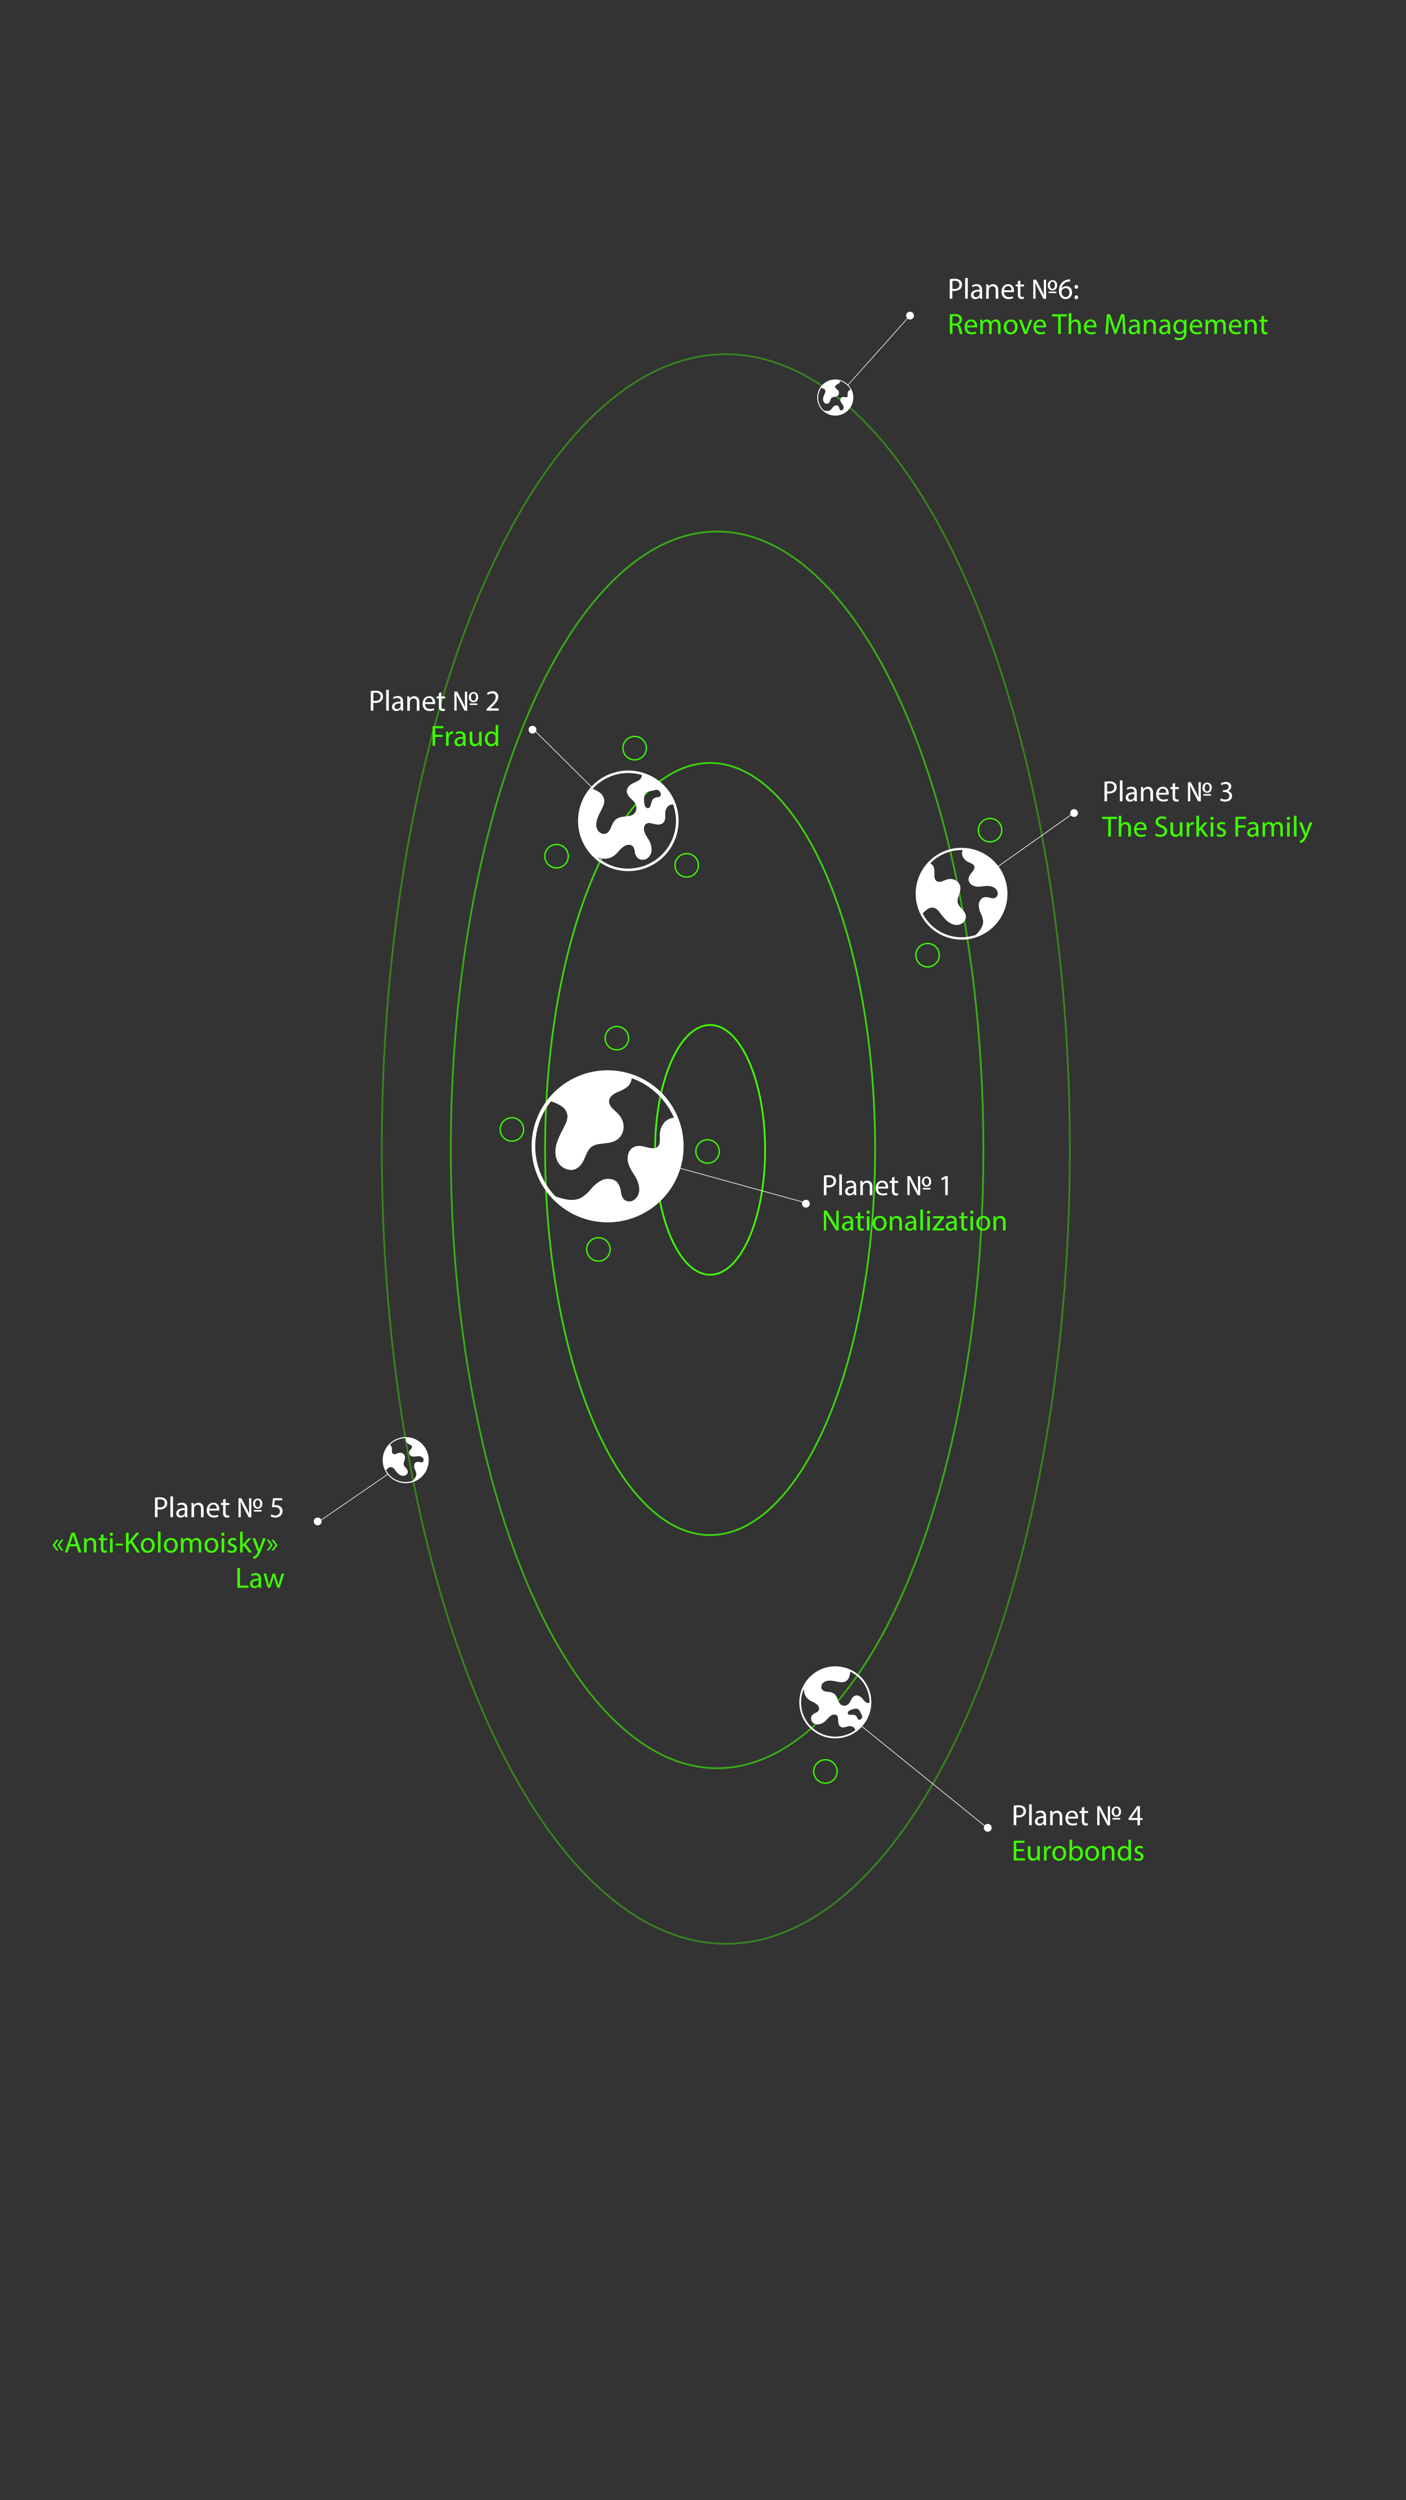 <?xml version="1.0" encoding="UTF-8"?> <svg xmlns="http://www.w3.org/2000/svg" id="Слой_1" data-name="Слой 1" viewBox="0 0 1080 1920"><rect x="0" y="0" width="1080" height="1920" fill="#333333" stroke="none"/> <defs> <style>.cls-1,.cls-2,.cls-3,.cls-4,.cls-5,.cls-6,.cls-9{fill:none;stroke-miterlimit:10;}.cls-1,.cls-2,.cls-3,.cls-4,.cls-5{stroke:#3fff03;}.cls-1,.cls-2,.cls-3,.cls-4{stroke-width:1.34px;}.cls-2{opacity:0.8;}.cls-3{opacity:0.6;}.cls-4{opacity:0.4;}.cls-6,.cls-9{stroke:#fff;}.cls-6{stroke-width:0.5px;}.cls-7{fill:#fff;}.cls-8{fill:#3fff03;}.cls-9{stroke-width:0.48px;}</style> </defs> <title>Безымянный-1</title> <ellipse class="cls-1" cx="545.46" cy="883.02" rx="42.25" ry="95.91"></ellipse> <ellipse class="cls-2" cx="545.46" cy="882.35" rx="126.76" ry="296.45"></ellipse> <ellipse class="cls-3" cx="550.83" cy="883.02" rx="204.56" ry="474.85"></ellipse> <ellipse class="cls-4" cx="557.53" cy="882.35" rx="264.25" ry="610.33"></ellipse> <circle class="cls-5" cx="543.5" cy="884.22" r="9"></circle> <circle class="cls-5" cx="459.65" cy="959.43" r="9"></circle> <circle class="cls-5" cx="393.21" cy="867.32" r="9"></circle> <circle class="cls-5" cx="527.5" cy="664.5" r="9"></circle> <circle class="cls-5" cx="712.5" cy="733.5" r="9"></circle> <circle class="cls-5" cx="634.03" cy="1360.35" r="9"></circle> <circle class="cls-5" cx="760.5" cy="637.5" r="9"></circle> <circle class="cls-5" cx="487.5" cy="574.5" r="9"></circle> <circle class="cls-5" cx="427.5" cy="657.5" r="9"></circle> <circle class="cls-5" cx="473.8" cy="797.24" r="9"></circle> <line class="cls-6" x1="516.5" y1="895.5" x2="619.53" y2="923.85"></line> <circle class="cls-7" cx="619.03" cy="924.35" r="3"></circle> <path class="cls-7" d="M632.85,902.77a22.46,22.46,0,0,1,3.77-.3,6.27,6.27,0,0,1,4.27,1.27,4.1,4.1,0,0,1,1.33,3.18,4.5,4.5,0,0,1-1.17,3.25,6.29,6.29,0,0,1-4.65,1.67,6.36,6.36,0,0,1-1.58-.14v6.1h-2Zm2,7.33a6.7,6.7,0,0,0,1.62.16c2.37,0,3.82-1.15,3.82-3.25s-1.42-3-3.59-3a8.21,8.21,0,0,0-1.85.16Z"></path> <path class="cls-7" d="M644.68,901.77h2v16h-2Z"></path> <path class="cls-7" d="M656.05,917.8l-.16-1.38h-.07a4.06,4.06,0,0,1-3.34,1.63,3.11,3.11,0,0,1-3.34-3.14c0-2.64,2.35-4.09,6.57-4.06v-.23a2.25,2.25,0,0,0-2.48-2.53,5.43,5.43,0,0,0-2.85.82l-.45-1.31a6.79,6.79,0,0,1,3.59-1c3.34,0,4.15,2.28,4.15,4.47v4.08a16,16,0,0,0,.18,2.62Zm-.29-5.58c-2.17,0-4.63.34-4.63,2.46a1.76,1.76,0,0,0,1.87,1.9,2.71,2.71,0,0,0,2.64-1.83,2,2,0,0,0,.12-.63Z"></path> <path class="cls-7" d="M660.88,909.83c0-1.13,0-2.05-.09-3h1.75l.12,1.8h0a4,4,0,0,1,3.61-2c1.52,0,3.86.9,3.86,4.65v6.52h-2v-6.3c0-1.76-.66-3.23-2.53-3.23a2.81,2.81,0,0,0-2.66,2,2.78,2.78,0,0,0-.14.92v6.57h-2Z"></path> <path class="cls-7" d="M674.5,912.7a3.5,3.5,0,0,0,3.75,3.79,7.07,7.07,0,0,0,3-.57l.34,1.43A9,9,0,0,1,678,918c-3.37,0-5.37-2.21-5.37-5.5s1.94-5.89,5.12-5.89c3.56,0,4.51,3.13,4.51,5.14a6.3,6.3,0,0,1-.07.93Zm5.82-1.42c0-1.27-.52-3.23-2.75-3.23-2,0-2.89,1.85-3.05,3.23Z"></path> <path class="cls-7" d="M687.09,903.74v3.14h2.84v1.51h-2.84v5.89c0,1.35.38,2.12,1.49,2.12a4.28,4.28,0,0,0,1.15-.14l.09,1.49a4.79,4.79,0,0,1-1.76.27,2.75,2.75,0,0,1-2.14-.83,4,4,0,0,1-.77-2.85v-6h-1.69v-1.51h1.69v-2.62Z"></path> <path class="cls-7" d="M697,917.8V903.13h2.17l3.83,7.24c.88,1.74,1.67,3.37,2.31,4.9l0,0c-.16-2.06-.21-3.77-.21-6.1v-6h1.77V917.8h-2L701,910.51c-.86-1.65-1.65-3.32-2.33-5l-.06,0c.09,1.9.13,3.59.13,6.19v6.07Zm18.3-10.47c0,2.79-1.76,3.95-3.56,3.95a3.51,3.51,0,0,1-3.57-3.86,3.6,3.6,0,0,1,3.59-3.95C713.92,903.47,715.27,905,715.27,907.33Zm-6.52,6.09v-1.17h5.94v1.17Zm1-6c0,1.58.88,2.73,1.94,2.73s1.94-1.15,1.94-2.78c0-1.31-.54-2.77-1.94-2.77S709.77,906.06,709.77,907.42Z"></path> <path class="cls-7" d="M726.08,905H726l-2.55,1.38-.38-1.52,3.2-1.71H728V917.8h-1.91Z"></path> <path class="cls-8" d="M632.85,944.87V929.66H635l4.87,7.7a42,42,0,0,1,2.73,4.94l0,0c-.18-2-.23-3.88-.23-6.25v-6.36h1.85v15.21h-2l-4.83-7.72a46.61,46.61,0,0,1-2.84-5.08l-.07,0c.11,1.91.16,3.74.16,6.27v6.5Z"></path> <path class="cls-8" d="M653.68,944.87l-.16-1.38h-.07a4.06,4.06,0,0,1-3.34,1.63,3.11,3.11,0,0,1-3.34-3.14c0-2.64,2.35-4.08,6.57-4.06v-.23a2.25,2.25,0,0,0-2.48-2.52A5.36,5.36,0,0,0,648,936l-.46-1.31a6.79,6.79,0,0,1,3.59-1c3.34,0,4.15,2.28,4.15,4.47v4.08a14.91,14.91,0,0,0,.19,2.62Zm-.29-5.57c-2.17,0-4.63.33-4.63,2.46a1.76,1.76,0,0,0,1.87,1.89,2.7,2.7,0,0,0,2.64-1.83,2,2,0,0,0,.12-.63Z"></path> <path class="cls-8" d="M660.81,930.81V934h2.84v1.51h-2.84v5.89c0,1.35.38,2.12,1.49,2.12a4.84,4.84,0,0,0,1.15-.13l.09,1.49a5,5,0,0,1-1.76.27,2.78,2.78,0,0,1-2.15-.84,4.07,4.07,0,0,1-.76-2.84v-6h-1.7V934h1.7v-2.62Z"></path> <path class="cls-8" d="M668.09,930.88a1.17,1.17,0,0,1-1.26,1.22,1.19,1.19,0,0,1-1.2-1.22,1.21,1.21,0,0,1,1.25-1.24A1.17,1.17,0,0,1,668.09,930.88Zm-2.21,14V934h2v10.92Z"></path> <path class="cls-8" d="M681.05,939.32c0,4-2.8,5.8-5.44,5.8-3,0-5.24-2.17-5.24-5.62,0-3.66,2.39-5.8,5.42-5.8S681.05,936,681.05,939.32Zm-8.67.11c0,2.39,1.38,4.2,3.32,4.2s3.32-1.78,3.32-4.24c0-1.85-.93-4.2-3.28-4.2S672.38,937.36,672.38,939.43Z"></path> <path class="cls-8" d="M683.55,936.9c0-1.12,0-2-.09-2.95h1.76l.11,1.8h0a4,4,0,0,1,3.61-2c1.51,0,3.86.9,3.86,4.65v6.52h-2v-6.3c0-1.76-.65-3.22-2.53-3.22a2.93,2.93,0,0,0-2.8,2.95v6.57h-2Z"></path> <path class="cls-8" d="M702.12,944.87l-.16-1.38h-.07a4.06,4.06,0,0,1-3.34,1.63,3.11,3.11,0,0,1-3.34-3.14c0-2.64,2.35-4.08,6.57-4.06v-.23a2.25,2.25,0,0,0-2.48-2.52,5.43,5.43,0,0,0-2.85.81l-.45-1.31a6.74,6.74,0,0,1,3.59-1c3.34,0,4.15,2.28,4.15,4.47v4.08a16,16,0,0,0,.18,2.62Zm-.3-5.57c-2.16,0-4.62.33-4.62,2.46a1.75,1.75,0,0,0,1.87,1.89,2.72,2.72,0,0,0,2.64-1.83,2,2,0,0,0,.11-.63Z"></path> <path class="cls-8" d="M706.94,928.85h2v16h-2Z"></path> <path class="cls-8" d="M714.48,930.88a1.23,1.23,0,0,1-2.46,0,1.21,1.21,0,0,1,1.24-1.24A1.18,1.18,0,0,1,714.48,930.88Zm-2.21,14V934h2v10.92Z"></path> <path class="cls-8" d="M716.3,943.72l5-6.43c.47-.59.92-1.11,1.42-1.7v0h-5.91V934h8.32l0,1.24-4.87,6.34c-.45.61-.91,1.15-1.4,1.72v0h6.38v1.58H716.3Z"></path> <path class="cls-8" d="M733.25,944.87l-.16-1.38H733a4,4,0,0,1-3.34,1.63,3.11,3.11,0,0,1-3.34-3.14c0-2.64,2.35-4.08,6.57-4.06v-.23a2.25,2.25,0,0,0-2.48-2.52,5.36,5.36,0,0,0-2.84.81l-.46-1.31a6.79,6.79,0,0,1,3.59-1c3.34,0,4.16,2.28,4.16,4.47v4.08a15,15,0,0,0,.18,2.62ZM733,939.3c-2.17,0-4.63.33-4.63,2.46a1.76,1.76,0,0,0,1.87,1.89,2.71,2.71,0,0,0,2.64-1.83,2,2,0,0,0,.12-.63Z"></path> <path class="cls-8" d="M740.38,930.81V934h2.84v1.51h-2.84v5.89c0,1.35.38,2.12,1.49,2.12a4.84,4.84,0,0,0,1.15-.13l.09,1.49a5.06,5.06,0,0,1-1.76.27,2.78,2.78,0,0,1-2.15-.84,4.07,4.07,0,0,1-.76-2.84v-6h-1.7V934h1.7v-2.62Z"></path> <path class="cls-8" d="M747.67,930.88a1.23,1.23,0,0,1-2.46,0,1.2,1.2,0,0,1,1.24-1.24A1.18,1.18,0,0,1,747.67,930.88Zm-2.22,14V934h2v10.92Z"></path> <path class="cls-8" d="M760.62,939.32c0,4-2.8,5.8-5.44,5.8-3,0-5.24-2.17-5.24-5.62,0-3.66,2.39-5.8,5.42-5.8S760.62,936,760.62,939.32Zm-8.67.11c0,2.39,1.38,4.2,3.32,4.2s3.32-1.78,3.32-4.24c0-1.85-.93-4.2-3.28-4.2S752,937.36,752,939.43Z"></path> <path class="cls-8" d="M763.12,936.9c0-1.12,0-2-.09-2.95h1.76l.11,1.8H765a4,4,0,0,1,3.61-2c1.51,0,3.86.9,3.86,4.65v6.52h-2v-6.3c0-1.76-.65-3.22-2.53-3.22a2.93,2.93,0,0,0-2.8,2.95v6.57h-2Z"></path> <path class="cls-7" d="M284.83,530.71a22.63,22.63,0,0,1,3.77-.29,6.29,6.29,0,0,1,4.27,1.26,4.1,4.1,0,0,1,1.33,3.18,4.47,4.47,0,0,1-1.18,3.25,6.29,6.29,0,0,1-4.65,1.67,7,7,0,0,1-1.58-.13v6.09h-2Zm2,7.33a6.27,6.27,0,0,0,1.63.16c2.37,0,3.81-1.15,3.81-3.25s-1.42-3-3.58-3a8.32,8.32,0,0,0-1.86.16Z"></path> <path class="cls-7" d="M296.65,529.72h2v16h-2Z"></path> <path class="cls-7" d="M308,545.74l-.16-1.38h-.07a4.06,4.06,0,0,1-3.34,1.63,3.11,3.11,0,0,1-3.34-3.14c0-2.64,2.35-4.08,6.57-4.06v-.23A2.25,2.25,0,0,0,305.2,536a5.42,5.42,0,0,0-2.84.81l-.45-1.31a6.74,6.74,0,0,1,3.59-1c3.34,0,4.15,2.28,4.15,4.47v4.08a16,16,0,0,0,.18,2.62Zm-.3-5.57c-2.16,0-4.62.33-4.62,2.45a1.75,1.75,0,0,0,1.87,1.9,2.72,2.72,0,0,0,2.64-1.83,2,2,0,0,0,.11-.63Z"></path> <path class="cls-7" d="M312.85,537.77c0-1.13,0-2-.09-2.95h1.76l.11,1.8h.05a4,4,0,0,1,3.61-2c1.51,0,3.86.9,3.86,4.65v6.52h-2v-6.3c0-1.76-.65-3.22-2.52-3.22a2.89,2.89,0,0,0-2.8,2.95v6.57h-2Z"></path> <path class="cls-7" d="M326.48,540.64a3.5,3.5,0,0,0,3.74,3.79,7.31,7.31,0,0,0,3-.56l.34,1.42A9,9,0,0,1,330,546c-3.36,0-5.37-2.21-5.37-5.5s1.94-5.89,5.13-5.89c3.56,0,4.51,3.14,4.51,5.14a7.9,7.9,0,0,1-.07.93Zm5.82-1.42c0-1.27-.52-3.23-2.75-3.23-2,0-2.89,1.85-3.05,3.23Z"></path> <path class="cls-7" d="M339.07,531.68v3.14h2.84v1.51h-2.84v5.89c0,1.35.38,2.12,1.49,2.12a4.84,4.84,0,0,0,1.15-.13l.09,1.48A4.87,4.87,0,0,1,340,546a2.77,2.77,0,0,1-2.15-.83,4.07,4.07,0,0,1-.76-2.84v-6h-1.7v-1.51h1.7V532.2Z"></path> <path class="cls-7" d="M349,545.74V531.07h2.16l3.84,7.24c.88,1.74,1.67,3.37,2.3,4.9l0,0c-.15-2.05-.2-3.77-.2-6.09v-6h1.76v14.67h-2L353,538.45c-.85-1.65-1.64-3.32-2.32-5l-.07,0c.09,1.89.14,3.58.14,6.18v6.07Zm18.3-10.47c0,2.8-1.76,4-3.57,4a3.51,3.51,0,0,1-3.56-3.86,3.6,3.6,0,0,1,3.59-4C365.9,531.41,367.25,532.92,367.25,535.27Zm-6.52,6.09v-1.17h5.93v1.17Zm1-6c0,1.58.88,2.73,1.94,2.73s1.94-1.15,1.94-2.78c0-1.31-.54-2.77-1.94-2.77S361.74,534,361.74,535.36Z"></path> <path class="cls-7" d="M373.74,545.74v-1.22L375.3,543c3.74-3.57,5.44-5.46,5.46-7.67a2.62,2.62,0,0,0-2.91-2.87,5,5,0,0,0-3.12,1.24l-.63-1.4a6.43,6.43,0,0,1,4.15-1.49,4.14,4.14,0,0,1,4.5,4.27c0,2.71-2,4.89-5.06,7.87l-1.17,1.09v0h6.59v1.65Z"></path> <path class="cls-8" d="M332.32,557.6h8.19v1.65h-6.23v5H340v1.63h-5.76v6.88h-2Z"></path> <path class="cls-8" d="M342.65,565.3c0-1.29,0-2.4-.09-3.41h1.74l.07,2.14h.09a3.27,3.27,0,0,1,3-2.39,2,2,0,0,1,.57.07v1.87a3.39,3.39,0,0,0-.68-.07,2.78,2.78,0,0,0-2.66,2.55,5.15,5.15,0,0,0-.09.93v5.82h-2Z"></path> <path class="cls-8" d="M356,572.81l-.16-1.38h-.07a4.06,4.06,0,0,1-3.34,1.63,3.11,3.11,0,0,1-3.34-3.14c0-2.64,2.35-4.08,6.57-4.06v-.23a2.25,2.25,0,0,0-2.49-2.52,5.42,5.42,0,0,0-2.84.81l-.45-1.31a6.74,6.74,0,0,1,3.59-1c3.34,0,4.15,2.28,4.15,4.47v4.08a15.93,15.93,0,0,0,.18,2.62Zm-.3-5.57c-2.16,0-4.62.34-4.62,2.46a1.75,1.75,0,0,0,1.87,1.89,2.72,2.72,0,0,0,2.64-1.83,1.94,1.94,0,0,0,.11-.63Z"></path> <path class="cls-8" d="M369.93,569.83c0,1.13,0,2.12.09,3h-1.76l-.11-1.78h0a4.11,4.11,0,0,1-3.61,2c-1.71,0-3.77-.95-3.77-4.78v-6.39h2v6.05c0,2.07.63,3.47,2.44,3.47a2.86,2.86,0,0,0,2.61-1.8,2.8,2.8,0,0,0,.18-1v-6.7h2Z"></path> <path class="cls-8" d="M382.65,556.79V570c0,1,0,2.08.1,2.82H381l-.09-1.89h0a4.06,4.06,0,0,1-3.73,2.14c-2.64,0-4.67-2.23-4.67-5.55,0-3.63,2.24-5.87,4.9-5.87a3.64,3.64,0,0,1,3.29,1.67h.05v-6.52Zm-2,9.54a3.4,3.4,0,0,0-.09-.83,2.92,2.92,0,0,0-2.87-2.3c-2,0-3.27,1.8-3.27,4.22,0,2.21,1.08,4,3.23,4a3,3,0,0,0,2.91-2.37,3.34,3.34,0,0,0,.09-.86Z"></path> <path class="cls-7" d="M848.4,600.32a22.46,22.46,0,0,1,3.77-.3,6.22,6.22,0,0,1,4.27,1.27,4.1,4.1,0,0,1,1.33,3.18,4.5,4.5,0,0,1-1.17,3.25,7.64,7.64,0,0,1-6.23,1.53v6.1h-2Zm2,7.33a6.7,6.7,0,0,0,1.62.16c2.37,0,3.82-1.15,3.82-3.25s-1.43-3-3.59-3a8.21,8.21,0,0,0-1.85.16Z"></path> <path class="cls-7" d="M860.23,599.32h2v16h-2Z"></path> <path class="cls-7" d="M871.6,615.35l-.16-1.38h-.07a4.06,4.06,0,0,1-3.34,1.62,3.11,3.11,0,0,1-3.34-3.13c0-2.64,2.35-4.09,6.57-4.06v-.23a2.25,2.25,0,0,0-2.48-2.53,5.43,5.43,0,0,0-2.85.82l-.45-1.31a6.74,6.74,0,0,1,3.59-1c3.34,0,4.15,2.28,4.15,4.46v4.09a16,16,0,0,0,.18,2.62Zm-.3-5.58c-2.16,0-4.62.34-4.62,2.46a1.76,1.76,0,0,0,1.87,1.9,2.71,2.71,0,0,0,2.64-1.83,2,2,0,0,0,.11-.63Z"></path> <path class="cls-7" d="M876.42,607.38c0-1.13,0-2-.09-3h1.76l.12,1.81h0a4,4,0,0,1,3.61-2.05c1.52,0,3.86.9,3.86,4.64v6.53h-2v-6.3c0-1.76-.66-3.23-2.53-3.23a2.84,2.84,0,0,0-2.67,2,3.21,3.21,0,0,0-.13.93v6.57h-2Z"></path> <path class="cls-7" d="M890.05,610.25A3.5,3.5,0,0,0,893.8,614a7.07,7.07,0,0,0,3-.57l.34,1.43a9,9,0,0,1-3.63.67c-3.37,0-5.38-2.21-5.38-5.5s2-5.89,5.13-5.89c3.56,0,4.51,3.13,4.51,5.14a6.3,6.3,0,0,1-.07.93Zm5.82-1.43c0-1.26-.52-3.22-2.75-3.22-2,0-2.89,1.85-3,3.22Z"></path> <path class="cls-7" d="M902.64,601.29v3.13h2.84v1.52h-2.84v5.89c0,1.35.38,2.12,1.49,2.12a4.28,4.28,0,0,0,1.15-.14l.09,1.49a4.79,4.79,0,0,1-1.76.27,2.73,2.73,0,0,1-2.14-.83,4,4,0,0,1-.77-2.85v-5.95H899v-1.52h1.69v-2.61Z"></path> <path class="cls-7" d="M912.52,615.35V600.68h2.17l3.83,7.24c.88,1.74,1.67,3.36,2.3,4.9l0,0c-.16-2.06-.21-3.77-.21-6.1v-6h1.76v14.67h-2l-3.86-7.29c-.86-1.65-1.65-3.32-2.33-5l-.07,0c.09,1.9.14,3.59.14,6.19v6.07Zm18.3-10.47c0,2.79-1.76,3.94-3.56,3.94a3.5,3.5,0,0,1-3.57-3.85,3.6,3.6,0,0,1,3.59-4C929.47,601,930.82,602.53,930.82,604.88ZM924.3,611v-1.18h5.94V611Zm1-6c0,1.57.88,2.73,1.94,2.73s1.94-1.16,1.94-2.78c0-1.31-.54-2.78-1.94-2.78S925.32,603.61,925.32,605Z"></path> <path class="cls-7" d="M937.79,613.07A6.63,6.63,0,0,0,941,614c2.55,0,3.34-1.62,3.31-2.84,0-2-1.87-2.94-3.79-2.94h-1.1v-1.48h1.1c1.45,0,3.28-.75,3.28-2.49,0-1.17-.75-2.21-2.58-2.21a5.39,5.39,0,0,0-2.93,1l-.52-1.44a6.94,6.94,0,0,1,3.84-1.13c2.89,0,4.19,1.71,4.19,3.5a3.64,3.64,0,0,1-2.7,3.45v0a3.82,3.82,0,0,1,3.27,3.76c0,2.35-1.83,4.4-5.35,4.4a7.37,7.37,0,0,1-3.81-1Z"></path> <path class="cls-8" d="M851.29,628.88h-4.62v-1.67h11.26v1.67h-4.65v13.54h-2Z"></path> <path class="cls-8" d="M859.39,626.4h2v6.81h0a3.75,3.75,0,0,1,1.42-1.4,4.09,4.09,0,0,1,2-.56c1.47,0,3.82.9,3.82,4.67v6.5h-2v-6.27c0-1.77-.65-3.25-2.53-3.25a2.85,2.85,0,0,0-2.66,2,2.48,2.48,0,0,0-.13,1v6.59h-2Z"></path> <path class="cls-8" d="M873,637.32a3.5,3.5,0,0,0,3.74,3.79,7.31,7.31,0,0,0,3-.56l.34,1.42a9,9,0,0,1-3.64.67c-3.36,0-5.37-2.21-5.37-5.5s1.94-5.89,5.12-5.89c3.57,0,4.52,3.13,4.52,5.14a7.9,7.9,0,0,1-.07.93Zm5.82-1.42c0-1.27-.52-3.23-2.75-3.23-2,0-2.89,1.85-3.05,3.23Z"></path> <path class="cls-8" d="M887.79,640a7,7,0,0,0,3.52,1c2,0,3.19-1.06,3.19-2.6s-.82-2.23-2.87-3c-2.48-.88-4-2.17-4-4.31,0-2.37,2-4.13,4.92-4.13a6.86,6.86,0,0,1,3.37.75l-.55,1.6a6,6,0,0,0-2.88-.73c-2.08,0-2.87,1.25-2.87,2.28,0,1.43.92,2.13,3,2.94,2.58,1,3.88,2.23,3.88,4.47s-1.73,4.37-5.32,4.37a7.75,7.75,0,0,1-3.88-1Z"></path> <path class="cls-8" d="M908.26,639.44c0,1.13,0,2.12.09,3h-1.76l-.11-1.78h-.05a4.11,4.11,0,0,1-3.61,2c-1.71,0-3.77-.95-3.77-4.79V631.5h2v6c0,2.08.63,3.48,2.43,3.48a2.87,2.87,0,0,0,2.62-1.81,2.71,2.71,0,0,0,.18-1v-6.7h2Z"></path> <path class="cls-8" d="M911.55,634.9c0-1.28,0-2.39-.09-3.4h1.74l.06,2.14h.1a3.26,3.26,0,0,1,3-2.39,2,2,0,0,1,.56.07v1.87a2.65,2.65,0,0,0-.67-.07,2.79,2.79,0,0,0-2.67,2.55,6.24,6.24,0,0,0-.09.93v5.82h-2Z"></path> <path class="cls-8" d="M921,636.51h0c.27-.39.65-.86,1-1.25l3.2-3.76h2.39L923.37,636l4.81,6.43h-2.41L922,637.18l-1,1.13v4.11h-2v-16h2Z"></path> <path class="cls-8" d="M932.19,628.43a1.17,1.17,0,0,1-1.26,1.22,1.19,1.19,0,0,1-1.2-1.22,1.21,1.21,0,0,1,1.24-1.24A1.18,1.18,0,0,1,932.19,628.43Zm-2.21,14V631.5h2v10.92Z"></path> <path class="cls-8" d="M935,640.39a5.27,5.27,0,0,0,2.62.79c1.44,0,2.12-.72,2.12-1.63s-.56-1.46-2-2c-2-.7-2.89-1.78-2.89-3.09,0-1.76,1.42-3.2,3.77-3.2a5.46,5.46,0,0,1,2.68.67l-.49,1.45a4.27,4.27,0,0,0-2.24-.63c-1.17,0-1.82.67-1.82,1.49s.65,1.31,2.07,1.85c1.9.72,2.87,1.67,2.87,3.29,0,1.92-1.49,3.27-4.09,3.27a6.27,6.27,0,0,1-3.07-.74Z"></path> <path class="cls-8" d="M949,627.21h8.2v1.65H951v5h5.75v1.63H951v6.88h-2Z"></path> <path class="cls-8" d="M965,642.42l-.16-1.38h-.07a4.06,4.06,0,0,1-3.34,1.63,3.11,3.11,0,0,1-3.34-3.14c0-2.64,2.35-4.08,6.57-4.06v-.23a2.25,2.25,0,0,0-2.48-2.53,5.43,5.43,0,0,0-2.85.82l-.45-1.31a6.74,6.74,0,0,1,3.59-1c3.34,0,4.15,2.28,4.15,4.47v4.08a16,16,0,0,0,.18,2.62Zm-.3-5.58c-2.16,0-4.62.34-4.62,2.46a1.76,1.76,0,0,0,1.87,1.9,2.71,2.71,0,0,0,2.64-1.83,2,2,0,0,0,.11-.63Z"></path> <path class="cls-8" d="M969.82,634.45c0-1.13,0-2.05-.09-3h1.74l.09,1.76h.07a3.76,3.76,0,0,1,3.43-2,3.22,3.22,0,0,1,3.09,2.19h.05a4.29,4.29,0,0,1,1.21-1.42,3.73,3.73,0,0,1,2.42-.77c1.44,0,3.59,1,3.59,4.74v6.43h-1.94v-6.18c0-2.1-.77-3.37-2.37-3.37a2.58,2.58,0,0,0-2.35,1.81,3.26,3.26,0,0,0-.16,1v6.75h-1.94v-6.55c0-1.73-.77-3-2.28-3a2.73,2.73,0,0,0-2.46,2,2.78,2.78,0,0,0-.16,1v6.59h-1.94Z"></path> <path class="cls-8" d="M990.85,628.43a1.18,1.18,0,0,1-1.26,1.22,1.19,1.19,0,0,1-1.2-1.22,1.21,1.21,0,0,1,1.24-1.24A1.18,1.18,0,0,1,990.85,628.43Zm-2.21,14V631.5h2v10.92Z"></path> <path class="cls-8" d="M993.92,626.4h2v16h-2Z"></path> <path class="cls-8" d="M1000,631.5l2.4,6.45c.24.72.52,1.58.7,2.23h0c.2-.65.43-1.48.7-2.27l2.17-6.41h2.1l-3,7.78c-1.42,3.75-2.39,5.67-3.75,6.84a5.36,5.36,0,0,1-2.44,1.29l-.49-1.67a5.38,5.38,0,0,0,1.73-1,5.93,5.93,0,0,0,1.67-2.22,1.23,1.23,0,0,0,.16-.47,1.72,1.72,0,0,0-.13-.52l-4-10.06Z"></path> <path class="cls-7" d="M778.69,1386.6a22.53,22.53,0,0,1,3.77-.29,6.24,6.24,0,0,1,4.26,1.26,4.07,4.07,0,0,1,1.33,3.18,4.46,4.46,0,0,1-1.17,3.25,6.29,6.29,0,0,1-4.65,1.67,6.91,6.91,0,0,1-1.58-.13v6.09h-2Zm2,7.33a6.23,6.23,0,0,0,1.62.16c2.37,0,3.82-1.15,3.82-3.25s-1.42-3-3.59-3a8.21,8.21,0,0,0-1.85.16Z"></path> <path class="cls-7" d="M790.51,1385.61h2v16h-2Z"></path> <path class="cls-7" d="M801.88,1401.63l-.16-1.38h-.07a4,4,0,0,1-3.34,1.63,3.11,3.11,0,0,1-3.33-3.14c0-2.64,2.34-4.08,6.56-4.06v-.23a2.25,2.25,0,0,0-2.48-2.52,5.36,5.36,0,0,0-2.84.81l-.46-1.31a6.79,6.79,0,0,1,3.59-1c3.34,0,4.16,2.28,4.16,4.47V1399a15,15,0,0,0,.18,2.62Zm-.29-5.58c-2.17,0-4.63.34-4.63,2.47a1.76,1.76,0,0,0,1.87,1.89,2.7,2.7,0,0,0,2.64-1.83,2,2,0,0,0,.12-.63Z"></path> <path class="cls-7" d="M806.71,1393.66c0-1.12,0-2.05-.09-3h1.76l.11,1.8h0a4,4,0,0,1,3.62-2c1.51,0,3.85.9,3.85,4.65v6.52h-2v-6.3c0-1.76-.66-3.22-2.53-3.22a2.81,2.81,0,0,0-2.66,2,2.78,2.78,0,0,0-.14.92v6.57h-2Z"></path> <path class="cls-7" d="M820.33,1396.53a3.5,3.5,0,0,0,3.75,3.79,7.25,7.25,0,0,0,3-.56l.34,1.42a8.91,8.91,0,0,1-3.63.68c-3.36,0-5.37-2.22-5.37-5.51s1.94-5.89,5.12-5.89c3.57,0,4.51,3.14,4.51,5.14a8.41,8.41,0,0,1-.06.93Zm5.83-1.42c0-1.27-.52-3.23-2.76-3.23-2,0-2.89,1.85-3,3.23Z"></path> <path class="cls-7" d="M832.92,1387.57v3.14h2.85v1.51h-2.85v5.89c0,1.35.39,2.12,1.49,2.12a4.84,4.84,0,0,0,1.15-.13l.09,1.48a4.76,4.76,0,0,1-1.76.28,2.75,2.75,0,0,1-2.14-.84,4,4,0,0,1-.77-2.84v-6h-1.69v-1.51H831v-2.62Z"></path> <path class="cls-7" d="M842.8,1401.63V1387H845l3.84,7.25c.88,1.73,1.67,3.36,2.3,4.89l0,0c-.16-2-.2-3.77-.2-6.09v-6h1.76v14.67h-2l-3.86-7.29c-.86-1.65-1.65-3.32-2.33-5l-.06,0c.09,1.89.13,3.58.13,6.18v6.07Zm18.3-10.47c0,2.8-1.76,3.95-3.56,3.95a3.51,3.51,0,0,1-3.57-3.86,3.6,3.6,0,0,1,3.59-4C859.75,1387.3,861.1,1388.81,861.1,1391.16Zm-6.52,6.09v-1.17h5.94v1.17Zm1-6c0,1.58.88,2.73,1.94,2.73s1.94-1.15,1.94-2.78c0-1.31-.54-2.77-1.94-2.77S855.6,1389.89,855.6,1391.25Z"></path> <path class="cls-7" d="M873.73,1401.63v-4h-6.81v-1.3l6.54-9.37h2.15v9.12h2v1.55h-2v4Zm0-5.55v-4.9c0-.77,0-1.53.07-2.3h-.07c-.45.86-.81,1.49-1.21,2.16l-3.59,5v0Z"></path> <path class="cls-8" d="M786.56,1421.57h-5.91v5.48h6.59v1.65h-8.55v-15.21h8.21v1.65h-6.25V1420h5.91Z"></path> <path class="cls-8" d="M798.7,1425.72c0,1.13,0,2.12.09,3H797l-.11-1.78h0a4.11,4.11,0,0,1-3.61,2c-1.71,0-3.77-1-3.77-4.78v-6.39h2v6c0,2.07.63,3.47,2.44,3.47a2.86,2.86,0,0,0,2.61-1.8,2.8,2.8,0,0,0,.18-1v-6.7h2Z"></path> <path class="cls-8" d="M802,1421.19c0-1.29,0-2.4-.09-3.41h1.74l.07,2.14h.09a3.27,3.27,0,0,1,3-2.39,2,2,0,0,1,.57.07v1.87a3.39,3.39,0,0,0-.68-.07A2.8,2.8,0,0,0,804,1422a6.24,6.24,0,0,0-.09.93v5.82h-2Z"></path> <path class="cls-8" d="M819,1423.15c0,4-2.8,5.8-5.44,5.8-3,0-5.24-2.17-5.24-5.62,0-3.66,2.4-5.8,5.42-5.8S819,1419.81,819,1423.15Zm-8.67.11c0,2.39,1.38,4.2,3.32,4.2s3.32-1.78,3.32-4.24c0-1.85-.93-4.2-3.28-4.2S810.36,1421.19,810.36,1423.26Z"></path> <path class="cls-8" d="M821.44,1428.7c0-.74.09-1.85.09-2.82v-13.2h2v6.86h0a4.06,4.06,0,0,1,3.72-2c2.71,0,4.63,2.26,4.6,5.58,0,3.9-2.46,5.84-4.89,5.84a3.9,3.9,0,0,1-3.66-2h-.07l-.09,1.8Zm2-4.38a4,4,0,0,0,.09.72,3.08,3.08,0,0,0,3,2.33c2.08,0,3.32-1.69,3.32-4.2,0-2.19-1.13-4.06-3.25-4.06a3.18,3.18,0,0,0-3,2.44,4.17,4.17,0,0,0-.11.81Z"></path> <path class="cls-8" d="M844.25,1423.15c0,4-2.8,5.8-5.44,5.8-3,0-5.23-2.17-5.23-5.62,0-3.66,2.39-5.8,5.41-5.8S844.25,1419.81,844.25,1423.15Zm-8.67.11c0,2.39,1.38,4.2,3.32,4.2s3.32-1.78,3.32-4.24c0-1.85-.93-4.2-3.27-4.2S835.58,1421.19,835.58,1423.26Z"></path> <path class="cls-8" d="M846.75,1420.73c0-1.12,0-2-.09-3h1.76l.11,1.8h.05a4,4,0,0,1,3.61-2c1.51,0,3.86.9,3.86,4.65v6.52h-2v-6.3c0-1.76-.65-3.22-2.52-3.22a2.82,2.82,0,0,0-2.67,2,2.88,2.88,0,0,0-.13.92v6.57h-2Z"></path> <path class="cls-8" d="M868.71,1412.68v13.2c0,1,0,2.08.09,2.82H867l-.09-1.89h0a4,4,0,0,1-3.73,2.14c-2.64,0-4.67-2.24-4.67-5.55,0-3.63,2.24-5.87,4.9-5.87a3.64,3.64,0,0,1,3.29,1.67h.05v-6.52Zm-2,9.54a3.4,3.4,0,0,0-.09-.83,2.91,2.91,0,0,0-2.87-2.3c-2,0-3.27,1.8-3.27,4.22,0,2.21,1.08,4,3.23,4a3,3,0,0,0,2.91-2.37,3.34,3.34,0,0,0,.09-.86Z"></path> <path class="cls-8" d="M871.73,1426.67a5.2,5.2,0,0,0,2.61.79c1.45,0,2.12-.72,2.12-1.62s-.56-1.47-2-2c-2-.7-2.89-1.79-2.89-3.1,0-1.76,1.43-3.2,3.77-3.2a5.47,5.47,0,0,1,2.69.68l-.5,1.44a4.26,4.26,0,0,0-2.23-.63c-1.18,0-1.83.68-1.83,1.49s.65,1.31,2.08,1.85c1.89.72,2.86,1.67,2.86,3.29,0,1.92-1.49,3.28-4.08,3.28a6.24,6.24,0,0,1-3.07-.75Z"></path> <path class="cls-7" d="M119.08,1150.1a22.63,22.63,0,0,1,3.77-.29,6.24,6.24,0,0,1,4.26,1.26,4.07,4.07,0,0,1,1.33,3.18,4.46,4.46,0,0,1-1.17,3.25,6.29,6.29,0,0,1-4.65,1.67A7,7,0,0,1,121,1159v6.09h-2Zm2,7.34a6.79,6.79,0,0,0,1.63.15c2.37,0,3.81-1.15,3.81-3.25s-1.42-3-3.59-3a8.44,8.44,0,0,0-1.85.15Z"></path> <path class="cls-7" d="M130.9,1149.11h2v16h-2Z"></path> <path class="cls-7" d="M142.27,1165.13l-.15-1.38h-.07a4.08,4.08,0,0,1-3.34,1.63,3.11,3.11,0,0,1-3.34-3.14c0-2.64,2.34-4.08,6.56-4.06V1158a2.25,2.25,0,0,0-2.48-2.53,5.42,5.42,0,0,0-2.84.81l-.45-1.31a6.74,6.74,0,0,1,3.59-1c3.34,0,4.15,2.28,4.15,4.47v4.08a14.9,14.9,0,0,0,.18,2.62Zm-.29-5.57c-2.17,0-4.63.34-4.63,2.46a1.76,1.76,0,0,0,1.88,1.89,2.72,2.72,0,0,0,2.64-1.83,2.25,2.25,0,0,0,.11-.63Z"></path> <path class="cls-7" d="M147.1,1157.16c0-1.12,0-2.05-.09-3h1.76l.11,1.8h.05a4,4,0,0,1,3.61-2c1.51,0,3.86.9,3.86,4.65v6.52h-2v-6.3c0-1.76-.65-3.22-2.53-3.22a2.81,2.81,0,0,0-2.66,2,2.87,2.87,0,0,0-.14.92v6.57h-2Z"></path> <path class="cls-7" d="M160.73,1160a3.49,3.49,0,0,0,3.74,3.79,7.34,7.34,0,0,0,3-.56l.33,1.42a8.71,8.71,0,0,1-3.63.68c-3.36,0-5.37-2.22-5.37-5.51s1.94-5.89,5.12-5.89c3.57,0,4.52,3.14,4.52,5.15a7.88,7.88,0,0,1-.07.92Zm5.82-1.42c0-1.26-.52-3.23-2.76-3.23-2,0-2.88,1.85-3,3.23Z"></path> <path class="cls-7" d="M173.31,1151.07v3.14h2.85v1.51h-2.85v5.89c0,1.35.39,2.12,1.49,2.12a4.94,4.94,0,0,0,1.16-.13l.09,1.49a5.1,5.1,0,0,1-1.76.27,2.78,2.78,0,0,1-2.15-.84,4.06,4.06,0,0,1-.77-2.84v-6h-1.69v-1.51h1.69v-2.62Z"></path> <path class="cls-7" d="M183.2,1165.13v-14.67h2.16l3.84,7.25c.88,1.73,1.67,3.36,2.3,4.89l0,0c-.16-2-.2-3.77-.2-6.09v-6h1.76v14.67h-2l-3.86-7.29a53.4,53.4,0,0,1-2.32-5l-.07,0c.09,1.89.14,3.58.14,6.18v6.07Zm18.3-10.47c0,2.8-1.76,3.95-3.57,3.95-2,0-3.56-1.4-3.56-3.86s1.64-4,3.58-4C200.14,1150.8,201.5,1152.31,201.5,1154.66Zm-6.52,6.09v-1.17h5.93v1.17Zm1-6c0,1.58.88,2.73,1.94,2.73s1.94-1.15,1.94-2.77c0-1.31-.54-2.78-1.94-2.78S196,1153.4,196,1154.75Z"></path> <path class="cls-7" d="M216.75,1152.13h-5.6l-.57,3.77a8.68,8.68,0,0,1,1.2-.09,6.21,6.21,0,0,1,3.16.79,4.19,4.19,0,0,1,2.1,3.77c0,2.87-2.28,5-5.46,5a7.19,7.19,0,0,1-3.66-.9l.5-1.52a6.44,6.44,0,0,0,3.13.82,3.24,3.24,0,0,0,3.48-3.18c0-1.9-1.29-3.25-4.22-3.25a16.67,16.67,0,0,0-2,.15l.95-7h7Z"></path> <path class="cls-8" d="M42,1186.52l3,4.15h-1.6l-3-4.15,3-4.16H45Zm3.7,0,3,4.15H47.11l-3-4.15,3-4.16h1.61Z"></path> <path class="cls-8" d="M53.41,1187.42l-1.58,4.78h-2L55,1177h2.37l5.19,15.21H60.43l-1.63-4.78Zm5-1.54-1.49-4.37c-.33-1-.56-1.9-.79-2.78h0c-.23.9-.47,1.83-.77,2.75l-1.49,4.4Z"></path> <path class="cls-8" d="M64.62,1184.24c0-1.13,0-2.06-.09-3h1.76l.11,1.81h0a4,4,0,0,1,3.61-2.06c1.51,0,3.86.91,3.86,4.65v6.52h-2v-6.29c0-1.76-.65-3.23-2.53-3.23a2.82,2.82,0,0,0-2.66,2,2.89,2.89,0,0,0-.14.93v6.56h-2Z"></path> <path class="cls-8" d="M79.44,1178.14v3.14h2.85v1.51H79.44v5.89c0,1.36.39,2.12,1.49,2.12a4.36,4.36,0,0,0,1.15-.13l.09,1.49a4.79,4.79,0,0,1-1.76.27,2.72,2.72,0,0,1-2.14-.84,4,4,0,0,1-.77-2.84v-6H75.81v-1.51H77.5v-2.62Z"></path> <path class="cls-8" d="M86.73,1178.21a1.23,1.23,0,0,1-2.46,0,1.21,1.21,0,0,1,1.24-1.24A1.18,1.18,0,0,1,86.73,1178.21Zm-2.21,14v-10.92h2v10.92Z"></path> <path class="cls-8" d="M94.4,1185.37v1.46H88.83v-1.46Z"></path> <path class="cls-8" d="M96.79,1177h2v7.34h.07c.41-.59.81-1.13,1.2-1.63l4.65-5.71h2.43l-5.5,6.46,5.93,8.75h-2.32l-5-7.47-1.45,1.67v5.8h-2Z"></path> <path class="cls-8" d="M118.83,1186.65c0,4-2.79,5.8-5.43,5.8-3,0-5.24-2.16-5.24-5.62,0-3.65,2.39-5.8,5.42-5.8S118.83,1183.31,118.83,1186.65Zm-8.66.12c0,2.39,1.37,4.19,3.32,4.19s3.31-1.78,3.31-4.24c0-1.85-.92-4.2-3.27-4.2S110.17,1184.69,110.17,1186.77Z"></path> <path class="cls-8" d="M121.33,1176.18h2v16h-2Z"></path> <path class="cls-8" d="M136.54,1186.65c0,4-2.79,5.8-5.44,5.8-2.95,0-5.23-2.16-5.23-5.62,0-3.65,2.39-5.8,5.42-5.8S136.54,1183.31,136.54,1186.65Zm-8.66.12c0,2.39,1.37,4.19,3.32,4.19s3.31-1.78,3.31-4.24c0-1.85-.92-4.2-3.27-4.2S127.88,1184.69,127.88,1186.77Z"></path> <path class="cls-8" d="M139,1184.24c0-1.13,0-2.06-.09-3h1.74l.09,1.76h.07a3.77,3.77,0,0,1,3.43-2,3.23,3.23,0,0,1,3.09,2.19h0a4.54,4.54,0,0,1,1.22-1.42,3.68,3.68,0,0,1,2.41-.77c1.45,0,3.59,1,3.59,4.74v6.43H152.7V1186c0-2.1-.77-3.36-2.37-3.36a2.57,2.57,0,0,0-2.35,1.8,3.33,3.33,0,0,0-.16,1v6.74h-1.94v-6.54c0-1.74-.76-3-2.28-3a2.72,2.72,0,0,0-2.46,2,2.86,2.86,0,0,0-.15,1v6.59h-2Z"></path> <path class="cls-8" d="M167.75,1186.65c0,4-2.8,5.8-5.44,5.8-3,0-5.24-2.16-5.24-5.62,0-3.65,2.39-5.8,5.42-5.8S167.75,1183.31,167.75,1186.65Zm-8.67.12c0,2.39,1.38,4.19,3.32,4.19s3.31-1.78,3.31-4.24c0-1.85-.92-4.2-3.27-4.2S159.08,1184.69,159.08,1186.77Z"></path> <path class="cls-8" d="M172.46,1178.21a1.23,1.23,0,0,1-2.46,0,1.21,1.21,0,0,1,1.24-1.24A1.18,1.18,0,0,1,172.46,1178.21Zm-2.21,14v-10.92h2v10.92Z"></path> <path class="cls-8" d="M175.25,1190.17a5.17,5.17,0,0,0,2.62.79c1.45,0,2.12-.72,2.12-1.62s-.56-1.47-2-2c-2-.7-2.89-1.78-2.89-3.09,0-1.76,1.43-3.21,3.77-3.21a5.47,5.47,0,0,1,2.69.68l-.5,1.44a4.26,4.26,0,0,0-2.23-.63c-1.18,0-1.83.68-1.83,1.49s.65,1.31,2.08,1.85c1.89.72,2.86,1.67,2.86,3.3,0,1.92-1.49,3.27-4.08,3.27a6.11,6.11,0,0,1-3.07-.75Z"></path> <path class="cls-8" d="M186.42,1186.29h.05c.27-.38.65-.86,1-1.24l3.2-3.77H193l-4.22,4.49,4.81,6.43h-2.41l-3.77-5.23-1,1.13v4.1h-2v-16h2Z"></path> <path class="cls-8" d="M196.05,1181.28l2.4,6.45c.25.73.52,1.58.7,2.24h0c.2-.66.43-1.49.7-2.28l2.17-6.41h2.1l-3,7.79c-1.42,3.74-2.39,5.66-3.75,6.83a5.36,5.36,0,0,1-2.44,1.29l-.49-1.67a5.33,5.33,0,0,0,1.74-1,6.1,6.1,0,0,0,1.67-2.21,1.36,1.36,0,0,0,.15-.47,1.6,1.6,0,0,0-.13-.52l-4-10.07Z"></path> <path class="cls-8" d="M204.83,1182.36h1.6l3,4.16-3,4.15h-1.58l3-4.15Zm3.68,0h1.6l3,4.16-3,4.15h-1.58l3-4.15Z"></path> <path class="cls-8" d="M182.32,1204.07h2v13.56h6.5v1.65h-8.46Z"></path> <path class="cls-8" d="M198.94,1219.28l-.15-1.38h-.07a4.06,4.06,0,0,1-3.34,1.63,3.11,3.11,0,0,1-3.34-3.14c0-2.64,2.35-4.09,6.57-4.06v-.23a2.26,2.26,0,0,0-2.49-2.53,5.51,5.51,0,0,0-2.84.81l-.45-1.3a6.74,6.74,0,0,1,3.59-1c3.34,0,4.15,2.27,4.15,4.46v4.09a15,15,0,0,0,.18,2.62Zm-.29-5.58c-2.17,0-4.63.34-4.63,2.46a1.76,1.76,0,0,0,1.88,1.9,2.72,2.72,0,0,0,2.64-1.83,2,2,0,0,0,.11-.63Z"></path> <path class="cls-8" d="M204.38,1208.35l1.44,5.56c.32,1.21.61,2.34.82,3.47h.06c.25-1.1.61-2.28,1-3.45l1.79-5.58h1.67l1.69,5.47c.41,1.3.72,2.46,1,3.56h.07a32.81,32.81,0,0,1,.83-3.54l1.56-5.49h2l-3.52,10.93h-1.8l-1.67-5.22a33.74,33.74,0,0,1-1-3.59h-.05a32.84,32.84,0,0,1-1,3.62l-1.76,5.19h-1.81l-3.29-10.93Z"></path> <path class="cls-7" d="M729.56,214.39a23.52,23.52,0,0,1,3.76-.29,6.2,6.2,0,0,1,4.27,1.27,4.09,4.09,0,0,1,1.33,3.18,4.52,4.52,0,0,1-1.17,3.25,7.64,7.64,0,0,1-6.23,1.53v6.1h-2Zm2,7.34a6.7,6.7,0,0,0,1.62.16c2.37,0,3.82-1.15,3.82-3.25s-1.42-3-3.59-3a8.21,8.21,0,0,0-1.85.16Z"></path> <path class="cls-7" d="M741.38,213.4h2v16h-2Z"></path> <path class="cls-7" d="M752.75,229.43l-.16-1.38h-.07a4.06,4.06,0,0,1-3.34,1.62,3.11,3.11,0,0,1-3.34-3.13c0-2.64,2.35-4.09,6.57-4.07v-.22a2.25,2.25,0,0,0-2.48-2.53,5.46,5.46,0,0,0-2.84.81l-.46-1.31a6.88,6.88,0,0,1,3.59-1c3.34,0,4.15,2.28,4.15,4.47v4.09a14.91,14.91,0,0,0,.19,2.62Zm-.29-5.58c-2.17,0-4.63.34-4.63,2.46a1.76,1.76,0,0,0,1.87,1.9,2.72,2.72,0,0,0,2.64-1.83,2,2,0,0,0,.12-.63Z"></path> <path class="cls-7" d="M757.58,221.46c0-1.13,0-2.06-.09-3h1.76l.11,1.81h0a4,4,0,0,1,3.61-2.06c1.52,0,3.86.91,3.86,4.65v6.53h-2v-6.3c0-1.76-.66-3.23-2.53-3.23a2.82,2.82,0,0,0-2.66,2,2.89,2.89,0,0,0-.14.93v6.57h-2Z"></path> <path class="cls-7" d="M771.2,224.32a3.51,3.51,0,0,0,3.75,3.8,7.07,7.07,0,0,0,3-.57l.34,1.42a8.74,8.74,0,0,1-3.63.68c-3.37,0-5.37-2.21-5.37-5.51s1.94-5.89,5.12-5.89c3.56,0,4.51,3.14,4.51,5.15a8.19,8.19,0,0,1-.06.92ZM777,222.9c0-1.26-.51-3.22-2.75-3.22-2,0-2.89,1.85-3,3.22Z"></path> <path class="cls-7" d="M783.79,215.37v3.13h2.84V220h-2.84v5.89c0,1.36.38,2.13,1.49,2.13a4.28,4.28,0,0,0,1.15-.14l.09,1.49a4.79,4.79,0,0,1-1.76.27,2.75,2.75,0,0,1-2.14-.83,4,4,0,0,1-.77-2.85v-6h-1.69V218.5h1.69v-2.62Z"></path> <path class="cls-7" d="M793.67,229.43V214.76h2.17l3.83,7.24c.88,1.74,1.67,3.36,2.31,4.9l0,0c-.16-2.06-.2-3.77-.2-6.1v-6h1.76v14.67h-2l-3.86-7.29c-.86-1.65-1.65-3.32-2.33-5l-.06,0c.09,1.9.13,3.59.13,6.19v6.07ZM812,219c0,2.8-1.76,4-3.56,4a3.51,3.51,0,0,1-3.57-3.86,3.6,3.6,0,0,1,3.59-3.94C810.62,215.1,812,216.61,812,219Zm-6.52,6.1v-1.18h5.94v1.18Zm1-6c0,1.58.88,2.74,1.94,2.74s1.94-1.16,1.94-2.78c0-1.31-.54-2.78-1.94-2.78S806.47,217.69,806.47,219Z"></path> <path class="cls-7" d="M822.06,216.16a6.8,6.8,0,0,0-1.5.09,5.94,5.94,0,0,0-5.09,5.21h.06a4.36,4.36,0,0,1,3.55-1.69c2.59,0,4.42,1.87,4.42,4.74a4.9,4.9,0,0,1-4.88,5.16c-3.13,0-5.19-2.43-5.19-6.25a9.19,9.19,0,0,1,2.49-6.61,8,8,0,0,1,4.69-2.17,9.53,9.53,0,0,1,1.45-.11Zm-.57,8.46c0-2.1-1.2-3.36-3-3.36a3.27,3.27,0,0,0-2.85,1.8,1.76,1.76,0,0,0-.22.88c0,2.42,1.15,4.2,3.22,4.2C820.34,228.14,821.49,226.72,821.49,224.62Z"></path> <path class="cls-7" d="M825.41,220.31a1.35,1.35,0,1,1,2.69,0,1.35,1.35,0,1,1-2.69,0Zm0,8a1.35,1.35,0,1,1,2.69,0,1.35,1.35,0,1,1-2.69,0Z"></path> <path class="cls-8" d="M729.56,241.49a20.6,20.6,0,0,1,3.76-.32c2.1,0,3.46.39,4.41,1.25a3.79,3.79,0,0,1,1.19,2.88,4,4,0,0,1-2.86,3.89v.06c1.17.41,1.87,1.49,2.23,3.07a25.52,25.52,0,0,0,1.17,4.18h-2a19.05,19.05,0,0,1-1-3.64c-.46-2.09-1.27-2.89-3-3h-1.85v6.59h-2Zm2,6.93h2c2.1,0,3.43-1.15,3.43-2.89,0-2-1.42-2.82-3.5-2.84a8,8,0,0,0-1.94.18Z"></path> <path class="cls-8" d="M742.82,251.4a3.5,3.5,0,0,0,3.75,3.79,7.07,7.07,0,0,0,3-.57l.34,1.43a9,9,0,0,1-3.63.67c-3.37,0-5.37-2.21-5.37-5.5s1.94-5.89,5.12-5.89c3.56,0,4.51,3.13,4.51,5.14a6.3,6.3,0,0,1-.07.93Zm5.82-1.43c0-1.26-.52-3.22-2.75-3.22-2,0-2.89,1.85-3,3.22Z"></path> <path class="cls-8" d="M753,248.53c0-1.13,0-2.05-.09-3h1.74l.09,1.77h.06a3.77,3.77,0,0,1,3.43-2,3.24,3.24,0,0,1,3.1,2.19h0a4.58,4.58,0,0,1,1.22-1.43,3.75,3.75,0,0,1,2.41-.76c1.45,0,3.59.94,3.59,4.74v6.43h-1.94v-6.19c0-2.1-.77-3.36-2.37-3.36a2.58,2.58,0,0,0-2.35,1.81,3.27,3.27,0,0,0-.15,1v6.75h-1.94V250c0-1.74-.77-3-2.28-3a2.72,2.72,0,0,0-2.46,2,2.57,2.57,0,0,0-.16,1v6.59H753Z"></path> <path class="cls-8" d="M781.72,251c0,4-2.8,5.8-5.44,5.8-3,0-5.24-2.17-5.24-5.62,0-3.66,2.4-5.8,5.42-5.8S781.72,247.61,781.72,251Zm-8.67.11c0,2.39,1.38,4.2,3.32,4.2s3.32-1.79,3.32-4.25c0-1.85-.93-4.19-3.28-4.19S773.05,249,773.05,251.06Z"></path> <path class="cls-8" d="M784.83,245.57l2.14,6.14a27.71,27.71,0,0,1,.88,2.8h.07c.25-.9.56-1.8.93-2.8l2.12-6.14H793l-4.28,10.93h-1.9l-4.15-10.93Z"></path> <path class="cls-8" d="M795.79,251.4a3.5,3.5,0,0,0,3.75,3.79,7.07,7.07,0,0,0,3-.57l.34,1.43a9,9,0,0,1-3.63.67c-3.36,0-5.37-2.21-5.37-5.5s1.94-5.89,5.12-5.89c3.57,0,4.51,3.13,4.51,5.14a8.6,8.6,0,0,1-.06.93Zm5.83-1.43c0-1.26-.52-3.22-2.76-3.22-2,0-2.89,1.85-3,3.22Z"></path> <path class="cls-8" d="M812.8,243h-4.62v-1.67h11.26V243h-4.65V256.5h-2Z"></path> <path class="cls-8" d="M820.9,240.47h2v6.82h0a3.77,3.77,0,0,1,1.43-1.4,4,4,0,0,1,2-.56c1.46,0,3.81.9,3.81,4.67v6.5h-2v-6.28c0-1.76-.65-3.25-2.52-3.25a2.88,2.88,0,0,0-2.67,2,2.45,2.45,0,0,0-.13.95v6.59h-2Z"></path> <path class="cls-8" d="M834.53,251.4a3.5,3.5,0,0,0,3.75,3.79,7.07,7.07,0,0,0,3-.57l.34,1.43a9,9,0,0,1-3.63.67c-3.37,0-5.38-2.21-5.38-5.5s2-5.89,5.13-5.89c3.56,0,4.51,3.13,4.51,5.14a6.3,6.3,0,0,1-.07.93Zm5.82-1.43c0-1.26-.52-3.22-2.75-3.22-2,0-2.89,1.85-3.05,3.22Z"></path> <path class="cls-8" d="M862.4,249.82c-.12-2.12-.25-4.67-.23-6.57h-.07c-.52,1.78-1.15,3.68-1.92,5.78l-2.68,7.38H856l-2.46-7.25c-.72-2.14-1.33-4.1-1.76-5.91h0c0,1.9-.15,4.45-.29,6.72L851,256.5h-1.87l1.06-15.21h2.51l2.59,7.35c.63,1.88,1.15,3.55,1.54,5.13h.06c.39-1.54.93-3.21,1.61-5.13l2.7-7.35h2.51l1,15.21h-1.92Z"></path> <path class="cls-8" d="M873.83,256.5l-.16-1.38h-.07a4,4,0,0,1-3.33,1.63,3.11,3.11,0,0,1-3.34-3.14c0-2.64,2.34-4.09,6.56-4.06v-.23a2.25,2.25,0,0,0-2.48-2.53,5.37,5.37,0,0,0-2.84.82l-.45-1.31a6.73,6.73,0,0,1,3.58-1c3.34,0,4.16,2.28,4.16,4.46v4.09a15,15,0,0,0,.18,2.62Zm-.29-5.58c-2.17,0-4.63.34-4.63,2.46a1.76,1.76,0,0,0,1.87,1.9,2.7,2.7,0,0,0,2.64-1.83,2,2,0,0,0,.12-.63Z"></path> <path class="cls-8" d="M878.66,248.53c0-1.13,0-2.05-.09-3h1.76l.11,1.81h0a4,4,0,0,1,3.62-2c1.51,0,3.85.9,3.85,4.64v6.53h-2v-6.3c0-1.76-.66-3.23-2.53-3.23a2.82,2.82,0,0,0-2.66,2,2.78,2.78,0,0,0-.14.92v6.57h-2Z"></path> <path class="cls-8" d="M897.23,256.5l-.16-1.38H897a4.06,4.06,0,0,1-3.34,1.63,3.11,3.11,0,0,1-3.34-3.14c0-2.64,2.35-4.09,6.57-4.06v-.23a2.25,2.25,0,0,0-2.48-2.53,5.43,5.43,0,0,0-2.85.82l-.45-1.31a6.74,6.74,0,0,1,3.59-1c3.34,0,4.15,2.28,4.15,4.46v4.09a16,16,0,0,0,.18,2.62Zm-.3-5.58c-2.16,0-4.62.34-4.62,2.46a1.75,1.75,0,0,0,1.87,1.9,2.72,2.72,0,0,0,2.64-1.83,2,2,0,0,0,.11-.63Z"></path> <path class="cls-8" d="M911.46,245.57c0,.8-.09,1.67-.09,3v6.34c0,2.5-.49,4-1.55,5a5.83,5.83,0,0,1-4,1.3,7,7,0,0,1-3.63-.9l.5-1.51a6.16,6.16,0,0,0,3.2.86c2,0,3.52-1.06,3.52-3.82v-1.22h0a3.9,3.9,0,0,1-3.48,1.83c-2.71,0-4.65-2.3-4.65-5.32,0-3.7,2.42-5.8,4.92-5.8a3.63,3.63,0,0,1,3.41,1.89h0l.09-1.65Zm-2.05,4.31a2.9,2.9,0,0,0-2.89-3c-1.9,0-3.25,1.61-3.25,4.13,0,2.15,1.08,3.93,3.23,3.93a2.9,2.9,0,0,0,2.75-2,3.54,3.54,0,0,0,.16-1.06Z"></path> <path class="cls-8" d="M915.77,251.4a3.5,3.5,0,0,0,3.75,3.79,7.07,7.07,0,0,0,3-.57l.34,1.43a9,9,0,0,1-3.64.67c-3.36,0-5.37-2.21-5.37-5.5s1.94-5.89,5.13-5.89c3.56,0,4.51,3.13,4.51,5.14a6.3,6.3,0,0,1-.07.93Zm5.82-1.43c0-1.26-.52-3.22-2.75-3.22-2,0-2.89,1.85-3.05,3.22Z"></path> <path class="cls-8" d="M926,248.53c0-1.13,0-2.05-.09-3h1.73l.09,1.77h.07a3.77,3.77,0,0,1,3.43-2,3.22,3.22,0,0,1,3.09,2.19h.05a4.46,4.46,0,0,1,1.22-1.43,3.74,3.74,0,0,1,2.41-.76c1.45,0,3.59.94,3.59,4.74v6.43h-1.94v-6.19c0-2.1-.77-3.36-2.37-3.36a2.58,2.58,0,0,0-2.35,1.81,3.26,3.26,0,0,0-.16,1v6.75H932.8V250c0-1.74-.76-3-2.28-3a2.73,2.73,0,0,0-2.46,2,2.78,2.78,0,0,0-.15,1v6.59H926Z"></path> <path class="cls-8" d="M945.89,251.4a3.5,3.5,0,0,0,3.74,3.79,7.13,7.13,0,0,0,3-.57l.34,1.43a9,9,0,0,1-3.64.67c-3.36,0-5.37-2.21-5.37-5.5s1.94-5.89,5.12-5.89c3.57,0,4.52,3.13,4.52,5.14a8.09,8.09,0,0,1-.07.93Zm5.82-1.43c0-1.26-.52-3.22-2.75-3.22-2,0-2.89,1.85-3.05,3.22Z"></path> <path class="cls-8" d="M956.08,248.53c0-1.13,0-2.05-.09-3h1.76l.12,1.81h0a4,4,0,0,1,3.61-2c1.51,0,3.86.9,3.86,4.64v6.53h-2v-6.3c0-1.76-.66-3.23-2.53-3.23a2.83,2.83,0,0,0-2.67,2,2.8,2.8,0,0,0-.13.92v6.57h-2Z"></path> <path class="cls-8" d="M970.91,242.44v3.13h2.84v1.52h-2.84V253c0,1.35.38,2.12,1.49,2.12a4.28,4.28,0,0,0,1.15-.14l.09,1.49a4.83,4.83,0,0,1-1.76.27,2.77,2.77,0,0,1-2.15-.83A4.09,4.09,0,0,1,969,253v-5.95h-1.7v-1.52H969V243Z"></path> <line class="cls-6" x1="408.53" y1="558.85" x2="454.5" y2="604.5"></line> <circle class="cls-7" cx="409.03" cy="560.35" r="3"></circle> <line class="cls-6" x1="824.87" y1="624.16" x2="749.5" y2="677.5"></line> <circle class="cls-7" cx="825.03" cy="624.35" r="3"></circle> <line class="cls-6" x1="758.53" y1="1403.85" x2="660.5" y2="1324.5"></line> <circle class="cls-7" cx="758.73" cy="1403.62" r="3"></circle> <line class="cls-9" x1="246.89" y1="1167.15" x2="298" y2="1132"></line> <circle class="cls-7" cx="244.03" cy="1168.35" r="3"></circle> <line class="cls-9" x1="699.03" y1="242.35" x2="651" y2="296"></line> <circle class="cls-7" cx="699.03" cy="242.35" r="3"></circle> <path class="cls-7" d="M466.73,938.67a58.38,58.38,0,0,0,58.38-58.38,58.39,58.39,0,0,0-58.38-58.38,58.38,58.38,0,0,0,0,116.76Zm-43.46-92.91a32.25,32.25,0,0,1,8,3.68,10.36,10.36,0,0,1,4.61,7,13.91,13.91,0,0,1-1.61,6.92c-.72,1.6-1.56,3.23-2.36,4.79a65.6,65.6,0,0,0-3.86,8.55c-2,5.69-1.88,11.12.26,15.25a12.13,12.13,0,0,0,10.22,6.49,9.07,9.07,0,0,0,3.8-.84c3.56-1.67,5.5-5.3,6.94-8.63l.32-.77c1.19-2.75,2.4-5.59,4.56-7.34,2.49-2,5.88-2.37,9.48-2.75s7.59-.81,10.73-3.15a12,12,0,0,0,4.62-8.54,13.76,13.76,0,0,0-2.64-9.2,28.37,28.37,0,0,0-3.64-3.87c-.75-.7-1.42-1.43-2.13-2.08-1.43-1.43-3-3.76-2.71-6.13.35-2.93,3.34-4.89,5.09-5.81.89-.47,1.81-.86,2.84-1.29a25.74,25.74,0,0,0,5.81-3.21,9.75,9.75,0,0,0,3.61-6.87A55.93,55.93,0,0,1,517.7,858.4a10.59,10.59,0,0,0-7.19,3.38,14.26,14.26,0,0,0-3.66,9.08v2.72c0,2.69.09,5.24-1.42,6.81s-4.15,1.75-8,.79l-.61-.15c-3.17-.82-6.78-1.76-10-.15-4.38,2.2-5.49,7.79-4.27,12.19a30.69,30.69,0,0,0,3.92,8c.6,1,1.19,1.95,1.74,2.95a19.19,19.19,0,0,1,2.84,9.51,9.73,9.73,0,0,1-4.14,8,6.33,6.33,0,0,1-7.95-.77,12.09,12.09,0,0,1-2-5.6,14.49,14.49,0,0,0-2.58-6.84c-2.85-3.51-8-3.61-11.52-2.24a25.21,25.21,0,0,0-8.87,7l-.43.46a28.22,28.22,0,0,1-7.23,6.28c-6.07,3.17-13.7,1.07-19.67-1.1h0a55.44,55.44,0,0,1-3.43-73Z"></path> <path class="cls-7" d="M770.65,701a35.24,35.24,0,0,0-17.35-46.72,35.26,35.26,0,0,0-46.72,17.35A35.24,35.24,0,0,0,770.65,701Zm-61.91.48a19.47,19.47,0,0,1,4-3.48,6.29,6.29,0,0,1,5-.78,8.41,8.41,0,0,1,3.39,2.63c.7.8,1.38,1.67,2,2.5a38.7,38.7,0,0,0,3.72,4.27c2.63,2.51,5.62,3.83,8.43,3.69a7.31,7.31,0,0,0,6.13-4,5.54,5.54,0,0,0,.5-2.3c0-2.37-1.53-4.35-3-6l-.34-.37a11.25,11.25,0,0,1-2.89-4.35c-.47-1.87.18-3.82.88-5.89s1.46-4.37,1-6.68a7.26,7.26,0,0,0-3.52-4.69,8.37,8.37,0,0,0-5.72-.86,18.1,18.1,0,0,0-3,1c-.57.24-1.14.43-1.67.65a5,5,0,0,1-4-.05c-1.53-.93-1.85-3.06-1.91-4.25a17,17,0,0,1,0-1.89,15.36,15.36,0,0,0-.29-4,5.94,5.94,0,0,0-2.87-3.7,33.77,33.77,0,0,1,24.87-10.16,6.43,6.43,0,0,0,0,4.8,8.67,8.67,0,0,0,4.07,4.29l1.49.68c1.47.68,2.89,1.27,3.37,2.5s-.08,2.71-1.56,4.57l-.24.3c-1.25,1.54-2.67,3.28-2.59,5.43.1,3,2.89,5,5.61,5.41a18.45,18.45,0,0,0,5.4-.13c.68-.08,1.37-.16,2.05-.21a11.57,11.57,0,0,1,5.93.83,5.87,5.87,0,0,1,3.36,4.29,3.82,3.82,0,0,1-2.42,4.17,7.21,7.21,0,0,1-3.57-.31,8.7,8.7,0,0,0-4.41-.31c-2.64.68-4,3.49-4.13,5.76a15.36,15.36,0,0,0,1.59,6.62l.15.35a17.06,17.06,0,0,1,1.62,5.55c.22,4.12-2.86,7.78-5.54,10.51h0a33.46,33.46,0,0,1-40.92-16.48Z"></path> <path class="cls-7" d="M327.7,1128.66A17.7,17.7,0,0,0,319,1105.2a17.39,17.39,0,0,0-6.25-1.57,17.69,17.69,0,1,0,15,25Zm-31.09.24a10.26,10.26,0,0,1,2-1.75,3.13,3.13,0,0,1,2.51-.39,4.24,4.24,0,0,1,1.7,1.32c.36.4.7.84,1,1.26a20,20,0,0,0,1.86,2.14,6,6,0,0,0,4.24,1.86,3.68,3.68,0,0,0,3.08-2,2.87,2.87,0,0,0,.25-1.15,4.78,4.78,0,0,0-1.5-3l-.17-.18a5.67,5.67,0,0,1-1.45-2.19,5.36,5.36,0,0,1,.44-3,6.36,6.36,0,0,0,.48-3.35,3.63,3.63,0,0,0-1.76-2.35,4.17,4.17,0,0,0-2.87-.43,8.08,8.08,0,0,0-1.53.51l-.84.32a2.48,2.48,0,0,1-2,0,2.65,2.65,0,0,1-1-2.14c0-.3,0-.61,0-1a7.47,7.47,0,0,0-.15-2,3,3,0,0,0-1.43-1.86,16.9,16.9,0,0,1,12.48-5.1,3.26,3.26,0,0,0,0,2.4,4.31,4.31,0,0,0,2,2.16l.74.34c.75.34,1.46.64,1.7,1.26s0,1.36-.79,2.29l-.12.15a4.32,4.32,0,0,0-1.3,2.73,3.15,3.15,0,0,0,2.82,2.72,9.12,9.12,0,0,0,2.71-.07c.35,0,.69-.08,1-.1a5.74,5.74,0,0,1,3,.41,3,3,0,0,1,1.69,2.16,1.92,1.92,0,0,1-1.22,2.09,3.52,3.52,0,0,1-1.79-.16,4.41,4.41,0,0,0-2.22-.15,3.12,3.12,0,0,0-2.07,2.89,7.77,7.77,0,0,0,.8,3.32l.07.18a8.54,8.54,0,0,1,.82,2.79c.11,2.07-1.44,3.9-2.79,5.28h0a16.8,16.8,0,0,1-20.54-8.28Z"></path> <path class="cls-7" d="M642.56,319.12a13.87,13.87,0,0,0,12.89-14.78,13.6,13.6,0,0,0-1.26-4.89,13.87,13.87,0,1,0-11.63,19.67Zm-11.8-21.31a8.15,8.15,0,0,1,2,.74,2.47,2.47,0,0,1,1.21,1.58,3.41,3.41,0,0,1-.27,1.67c-.15.39-.32.79-.48,1.18a15.3,15.3,0,0,0-.78,2.08,4.61,4.61,0,0,0,.31,3.61,2.85,2.85,0,0,0,2.53,1.37,2.09,2.09,0,0,0,.88-.26,3.71,3.71,0,0,0,1.51-2.15l.06-.19a4.54,4.54,0,0,1,1-1.82,4.28,4.28,0,0,1,2.2-.8,5,5,0,0,0,2.49-.92,2.86,2.86,0,0,0,1-2.1,3.25,3.25,0,0,0-.78-2.14,6.18,6.18,0,0,0-.92-.85c-.19-.16-.36-.32-.54-.46a2,2,0,0,1-.74-1.41,2.08,2.08,0,0,1,1.11-1.46l.66-.35a6.37,6.37,0,0,0,1.32-.86,2.28,2.28,0,0,0,.74-1.68,13.3,13.3,0,0,1,8.19,6.68,2.51,2.51,0,0,0-1.65.92,3.39,3.39,0,0,0-.72,2.21l0,.65a2.27,2.27,0,0,1-.22,1.63c-.34.4-1,.48-1.88.32l-.15,0a3.37,3.37,0,0,0-2.36.13,2.46,2.46,0,0,0-.82,3,7.34,7.34,0,0,0,1.06,1.84c.16.22.32.44.46.67a4.52,4.52,0,0,1,.83,2.21,2.28,2.28,0,0,1-.85,2,1.51,1.51,0,0,1-1.9-.05,2.82,2.82,0,0,1-.56-1.29,3.41,3.41,0,0,0-.73-1.59,2.44,2.44,0,0,0-2.76-.34,6,6,0,0,0-2,1.8l-.09.11a6.88,6.88,0,0,1-1.62,1.61c-1.38.85-3.22.47-4.67.05h0a13.15,13.15,0,0,1-2-17.23Z"></path> <path class="cls-7" d="M494.13,593.48a38.61,38.61,0,1,0,24.54,23A38.58,38.58,0,0,0,494.13,593.48Zm2,15.47h0c.94-1,2.3-1.26,3.83-1.52l.85-.16c.44-.09.94-.21,1.37-.34a8.68,8.68,0,0,1,2.25-.42h.28a3.74,3.74,0,0,1,2.82,3,2,2,0,0,1-.94,2.31,4.8,4.8,0,0,1-1.58.37,6.1,6.1,0,0,0-2.25.59c-1.81.94-2.3,3.06-2.69,4.7-.44,1.88-1.08,2.89-2,3.13a2.39,2.39,0,0,1-2.43-1.28,8.63,8.63,0,0,1-.84-3.64C494.64,613.12,494.64,610.5,496.17,609Zm-13.52-15.32a37,37,0,0,1,10.35,1.5,4.23,4.23,0,0,1-1.72,3.7,15.32,15.32,0,0,1-3.41,1.88,19.14,19.14,0,0,0-1.94.94c-1.5.78-4,2.5-4.36,5.31-.26,2.21,1.08,4.2,2.27,5.49.48.52,1,1,1.49,1.48a15.69,15.69,0,0,1,2.17,2.29,7.11,7.11,0,0,1,1.39,4.8,6,6,0,0,1-2.3,4.26c-1.66,1.23-3.84,1.47-6.16,1.71-2.54.27-5.16.55-7.25,2.22-1.8,1.46-2.7,3.56-3.56,5.58l-.22.52c-.8,1.88-1.88,3.9-3.64,4.71-2.51,1.17-5.65-.59-6.8-2.89-1.58-3.06-.72-6.7-.06-8.6a42.38,42.38,0,0,1,2.44-5.36c.54-1,1.1-2.14,1.6-3.25a11.05,11.05,0,0,0,1.22-5.59,8.73,8.73,0,0,0-3.83-6,21,21,0,0,0-5.1-2.45A36.57,36.57,0,0,1,482.65,593.63Zm0,73.4a36.29,36.29,0,0,1-23.26-8.33c3.49.89,7.31,1.18,10.68-.55a20.13,20.13,0,0,0,5.3-4.56l.28-.29a15,15,0,0,1,5.18-4.15c1.75-.68,4.19-.59,5.46.94a7.86,7.86,0,0,1,1.31,3.67,9.26,9.26,0,0,0,1.74,4.58,5.65,5.65,0,0,0,4.3,1.88,6.28,6.28,0,0,0,3.4-.94,8.29,8.29,0,0,0,3.49-6.94,14.37,14.37,0,0,0-2.08-7.22c-.37-.69-.79-1.36-1.2-2a18.45,18.45,0,0,1-2.36-4.82c-.58-2.11-.12-4.89,1.88-5.88,1.49-.74,3.43-.24,5.3.24l.41.1c3.27.82,5.58.48,7.08-1s1.51-3.86,1.48-5.85v-1.67a7.51,7.51,0,0,1,1.88-4.8,5,5,0,0,1,4.18-1.6A36.69,36.69,0,0,1,482.65,667Z"></path> <path class="cls-7" d="M669.29,1308a27.65,27.65,0,1,0-20.11,25.88,27.36,27.36,0,0,0,9-4.47A27.86,27.86,0,0,0,669.29,1308ZM659,1312.46h0a4.55,4.55,0,0,1,1.8,2.34l.28.56a7.65,7.65,0,0,0,.5.88,6.72,6.72,0,0,1,.73,1.47l0,.19a2.7,2.7,0,0,1-1.49,2.53,1.41,1.41,0,0,1-1.77-.2,3.42,3.42,0,0,1-.57-1,4.54,4.54,0,0,0-.84-1.44c-1-1.06-2.57-1-3.77-.93-1.39.06-2.2-.18-2.54-.74a1.72,1.72,0,0,1,.4-1.92,6.25,6.25,0,0,1,2.35-1.3C655.85,1312.23,657.65,1311.71,659,1312.46Zm7.92-12.3a26.19,26.19,0,0,1,1,7.42,3,3,0,0,1-2.88-.46,10.92,10.92,0,0,1-2-2,13.7,13.7,0,0,0-1-1.15c-.83-.88-2.51-2.3-4.5-2a5.22,5.22,0,0,0-3.35,2.64c-.26.43-.5.88-.73,1.32a11.52,11.52,0,0,1-1.15,1.94,5.11,5.11,0,0,1-3,1.89,4.32,4.32,0,0,1-3.39-.75,8.78,8.78,0,0,1-2.38-3.91c-.68-1.7-1.38-3.46-3-4.57a9.73,9.73,0,0,0-4.54-1.36l-.4,0a6.15,6.15,0,0,1-4-1.59c-1.3-1.5-.7-4,.66-5.26,1.8-1.68,4.48-1.8,5.91-1.71a29.49,29.49,0,0,1,4.18.63c.83.17,1.69.34,2.55.47a7.9,7.9,0,0,0,4.09-.25,6.23,6.23,0,0,0,3.36-3.8,15.12,15.12,0,0,0,.69-4A26.22,26.22,0,0,1,666.94,1300.16Zm-50.6,14.33a26.06,26.06,0,0,1,1.2-17.66,10.76,10.76,0,0,0,2.47,7.25,14.27,14.27,0,0,0,4.18,2.76l.25.14a10.74,10.74,0,0,1,3.87,2.76,3.53,3.53,0,0,1,.42,4,5.65,5.65,0,0,1-2.27,1.62,6.72,6.72,0,0,0-2.82,2.09,4.07,4.07,0,0,0-.45,3.33,4.44,4.44,0,0,0,1.31,2.16,5.94,5.94,0,0,0,5.46,1,10.35,10.35,0,0,0,4.58-2.84c.4-.39.78-.81,1.16-1.23a13.42,13.42,0,0,1,2.86-2.56c1.34-.81,3.35-1,4.42.14.8.89.84,2.32.87,3.7v.31c.08,2.42.76,3.94,2.1,4.67s2.95.3,4.31-.11l1.16-.33a5.38,5.38,0,0,1,3.68.36,3.61,3.61,0,0,1,1.91,2.57,26.3,26.3,0,0,1-40.68-14.13Z"></path> </svg> 